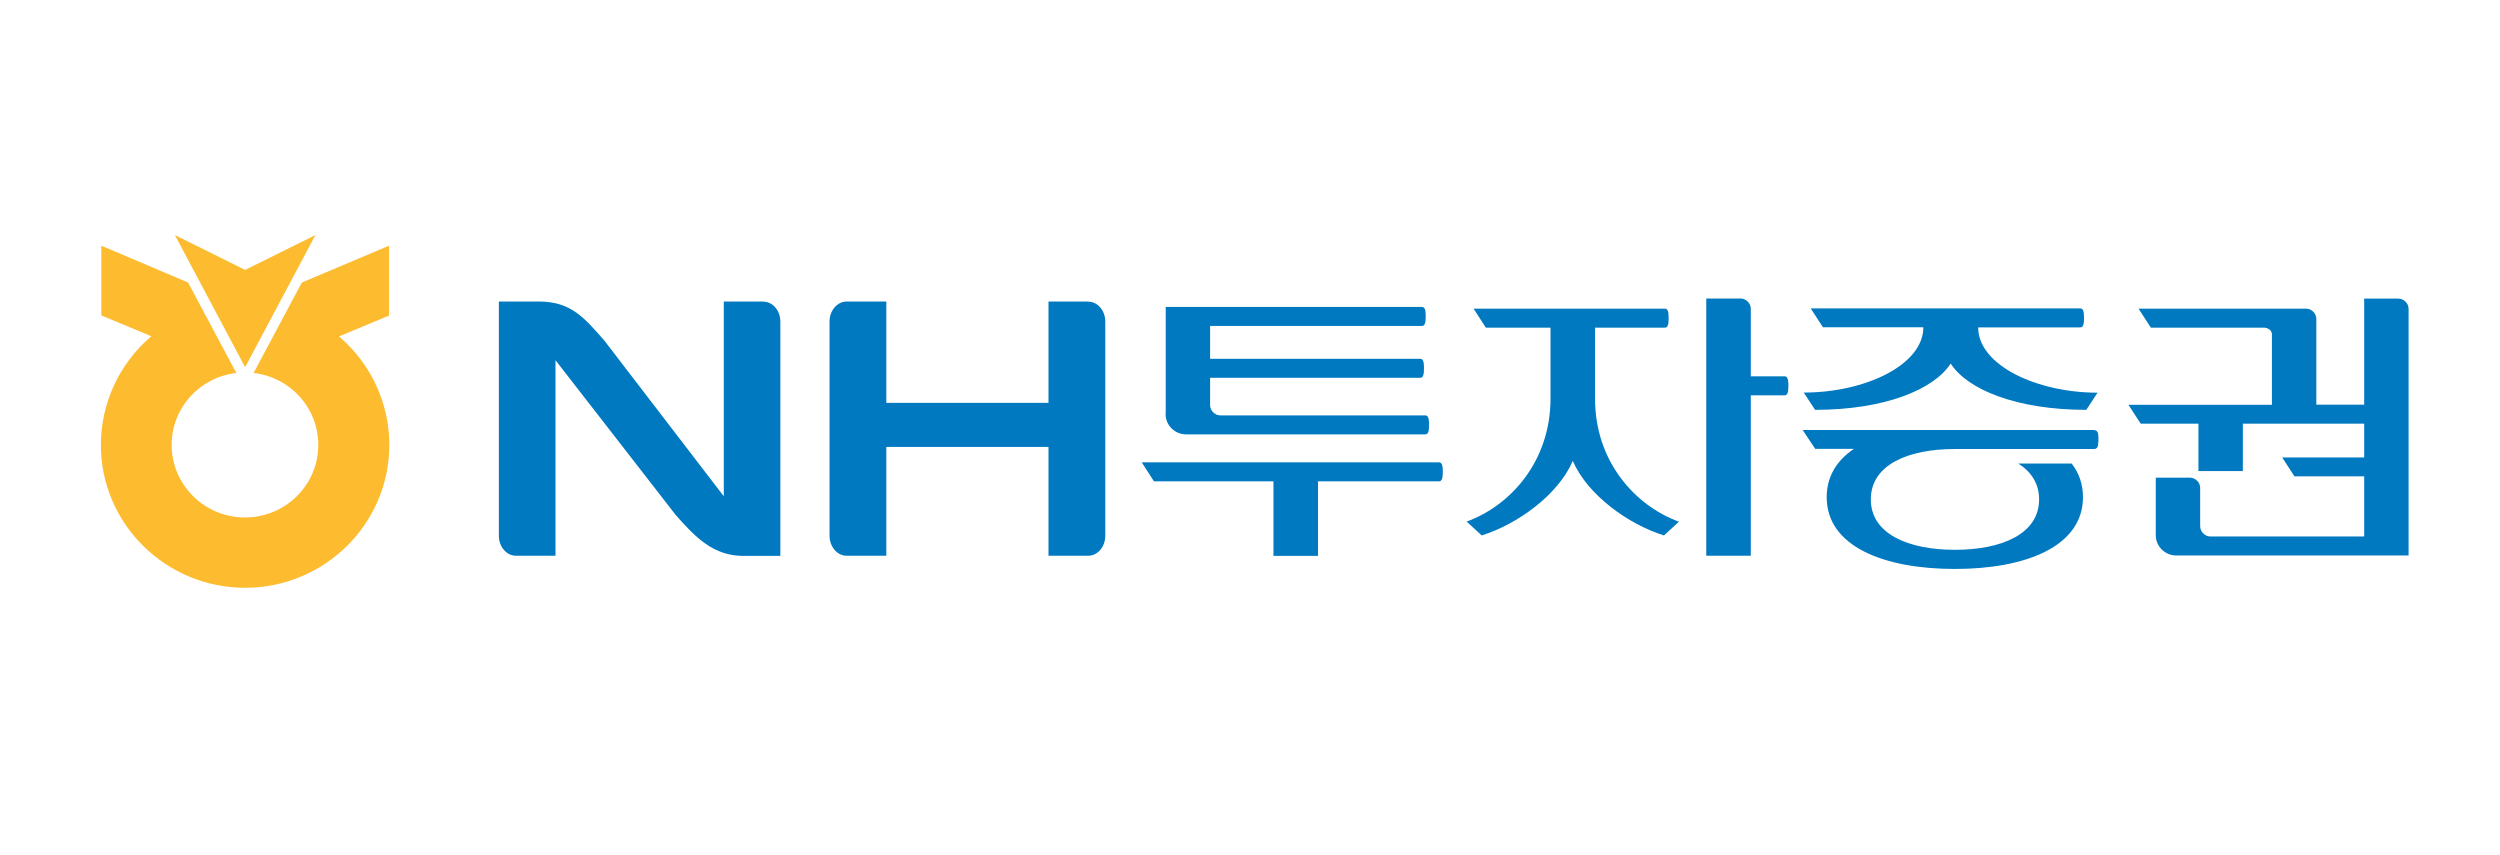 <svg width="117" height="40" viewBox="0 0 117 40" fill="none" xmlns="http://www.w3.org/2000/svg">
<path d="M98.02 20.131C98.107 20.131 98.169 20.193 98.188 20.286C98.232 20.514 98.194 20.786 98.188 20.835C98.176 20.94 98.107 21.014 98.02 21.014H91.492C89.289 21.014 87.554 21.755 87.554 23.373C87.554 24.991 89.314 25.731 91.492 25.731C93.67 25.731 95.43 24.991 95.43 23.373C95.43 22.632 95.062 22.076 94.456 21.694H96.953C97.296 22.132 97.483 22.657 97.483 23.268C97.483 25.577 94.8 26.627 91.486 26.627C88.172 26.627 85.489 25.577 85.489 23.268C85.489 22.299 85.963 21.545 86.762 21.008H84.952L84.365 20.125H98.013L98.02 20.131Z" fill="#0079C1"/>
<path d="M98.169 18.372L97.639 19.181C94.375 19.181 92.072 18.23 91.292 17.014C90.506 18.23 88.203 19.181 84.946 19.181L84.415 18.372C87.298 18.372 90.013 17.075 90.013 15.316H85.314L84.74 14.433H97.358C97.502 14.433 97.533 14.606 97.533 14.877C97.533 15.149 97.502 15.322 97.358 15.322H92.578C92.578 17.081 95.299 18.378 98.176 18.378" fill="#0079C1"/>
<path d="M105.97 15.334H100.659L100.085 14.445H107.923C108.179 14.445 108.404 14.667 108.404 14.921V18.94H110.644V13.976H112.242C112.498 13.976 112.722 14.198 112.722 14.451V25.997H101.851C101.321 25.997 100.89 25.571 100.89 25.046V22.354H102.488C102.744 22.354 102.968 22.576 102.968 22.829V24.632C102.968 24.885 103.193 25.108 103.449 25.108H110.644V22.292H107.38L106.806 21.409H110.644V19.829H104.965V22.045H102.887V19.829H100.185L99.611 18.946H106.326V15.661C106.326 15.359 105.976 15.334 105.976 15.334" fill="#0079C1"/>
<path d="M50.928 14.112H49.069V18.853H41.48V14.112H39.621C39.184 14.112 38.822 14.532 38.822 15.044V25.071C38.822 25.583 39.178 26.009 39.621 26.009H41.48V20.916H49.069V26.009H50.928C51.372 26.009 51.727 25.589 51.727 25.071V15.05C51.727 14.532 51.372 14.118 50.928 14.118" fill="#0079C1"/>
<path d="M35.733 14.112H33.873V23.225L28.288 15.945C27.358 14.883 26.722 14.112 25.237 14.112H23.346V25.071C23.346 25.583 23.701 26.009 24.145 26.009H25.998V16.859L31.614 24.089C32.563 25.176 33.406 26.015 34.785 26.015H36.52V15.05C36.52 14.532 36.164 14.118 35.721 14.118" fill="#0079C1"/>
<path d="M67.348 22.527H61.682V26.015H59.598V22.527H54.006L53.432 21.638H67.348C67.492 21.638 67.523 21.811 67.523 22.082C67.523 22.354 67.492 22.527 67.348 22.527ZM54.555 19.372V14.365H66.549C66.693 14.365 66.724 14.538 66.724 14.809C66.724 15.081 66.693 15.254 66.549 15.254H56.633V16.791H66.468C66.612 16.791 66.643 16.964 66.643 17.236C66.643 17.508 66.612 17.68 66.468 17.68H56.633V18.965C56.633 19.218 56.858 19.44 57.114 19.44H66.706C66.849 19.44 66.88 19.613 66.88 19.884C66.88 20.156 66.849 20.329 66.706 20.329H55.51C54.98 20.329 54.549 19.903 54.549 19.378" fill="#0079C1"/>
<path d="M77.869 25.058C76.202 24.534 74.299 23.169 73.606 21.57C72.92 23.169 71.01 24.534 69.344 25.058L68.639 24.41C70.723 23.651 72.564 21.558 72.564 18.656V15.334H69.537L68.963 14.445H77.918C78.062 14.445 78.093 14.618 78.093 14.89C78.093 15.161 78.062 15.334 77.918 15.334H74.648V18.662C74.648 21.564 76.489 23.651 78.574 24.416L77.869 25.064V25.058ZM79.853 26.009V13.97H81.457C81.713 13.97 81.937 14.192 81.937 14.445V17.612H83.522C83.666 17.612 83.697 17.785 83.697 18.057C83.697 18.329 83.666 18.501 83.522 18.501H81.937V26.009H79.853Z" fill="#0079C1"/>
<path d="M14.763 11L11.471 12.632L8.185 11L11.471 17.186L14.763 11Z" fill="#FDBB30"/>
<path d="M15.915 15.784L15.863 15.745L18.207 14.768V11.498L14.127 13.222C14.127 13.222 11.921 17.357 11.868 17.455C13.597 17.658 14.895 19.093 14.895 20.824C14.895 22.698 13.359 24.218 11.464 24.218C9.57 24.218 8.033 22.691 8.033 20.824C8.033 19.093 9.331 17.658 11.06 17.455C11.007 17.363 8.801 13.222 8.801 13.222L4.741 11.498V14.762L7.086 15.738L7.033 15.777C5.562 17.055 4.721 18.89 4.721 20.824C4.721 24.507 7.748 27.508 11.471 27.508C15.194 27.508 18.221 24.507 18.221 20.824C18.221 18.897 17.379 17.055 15.909 15.784" fill="#FDBB30"/>
</svg>
